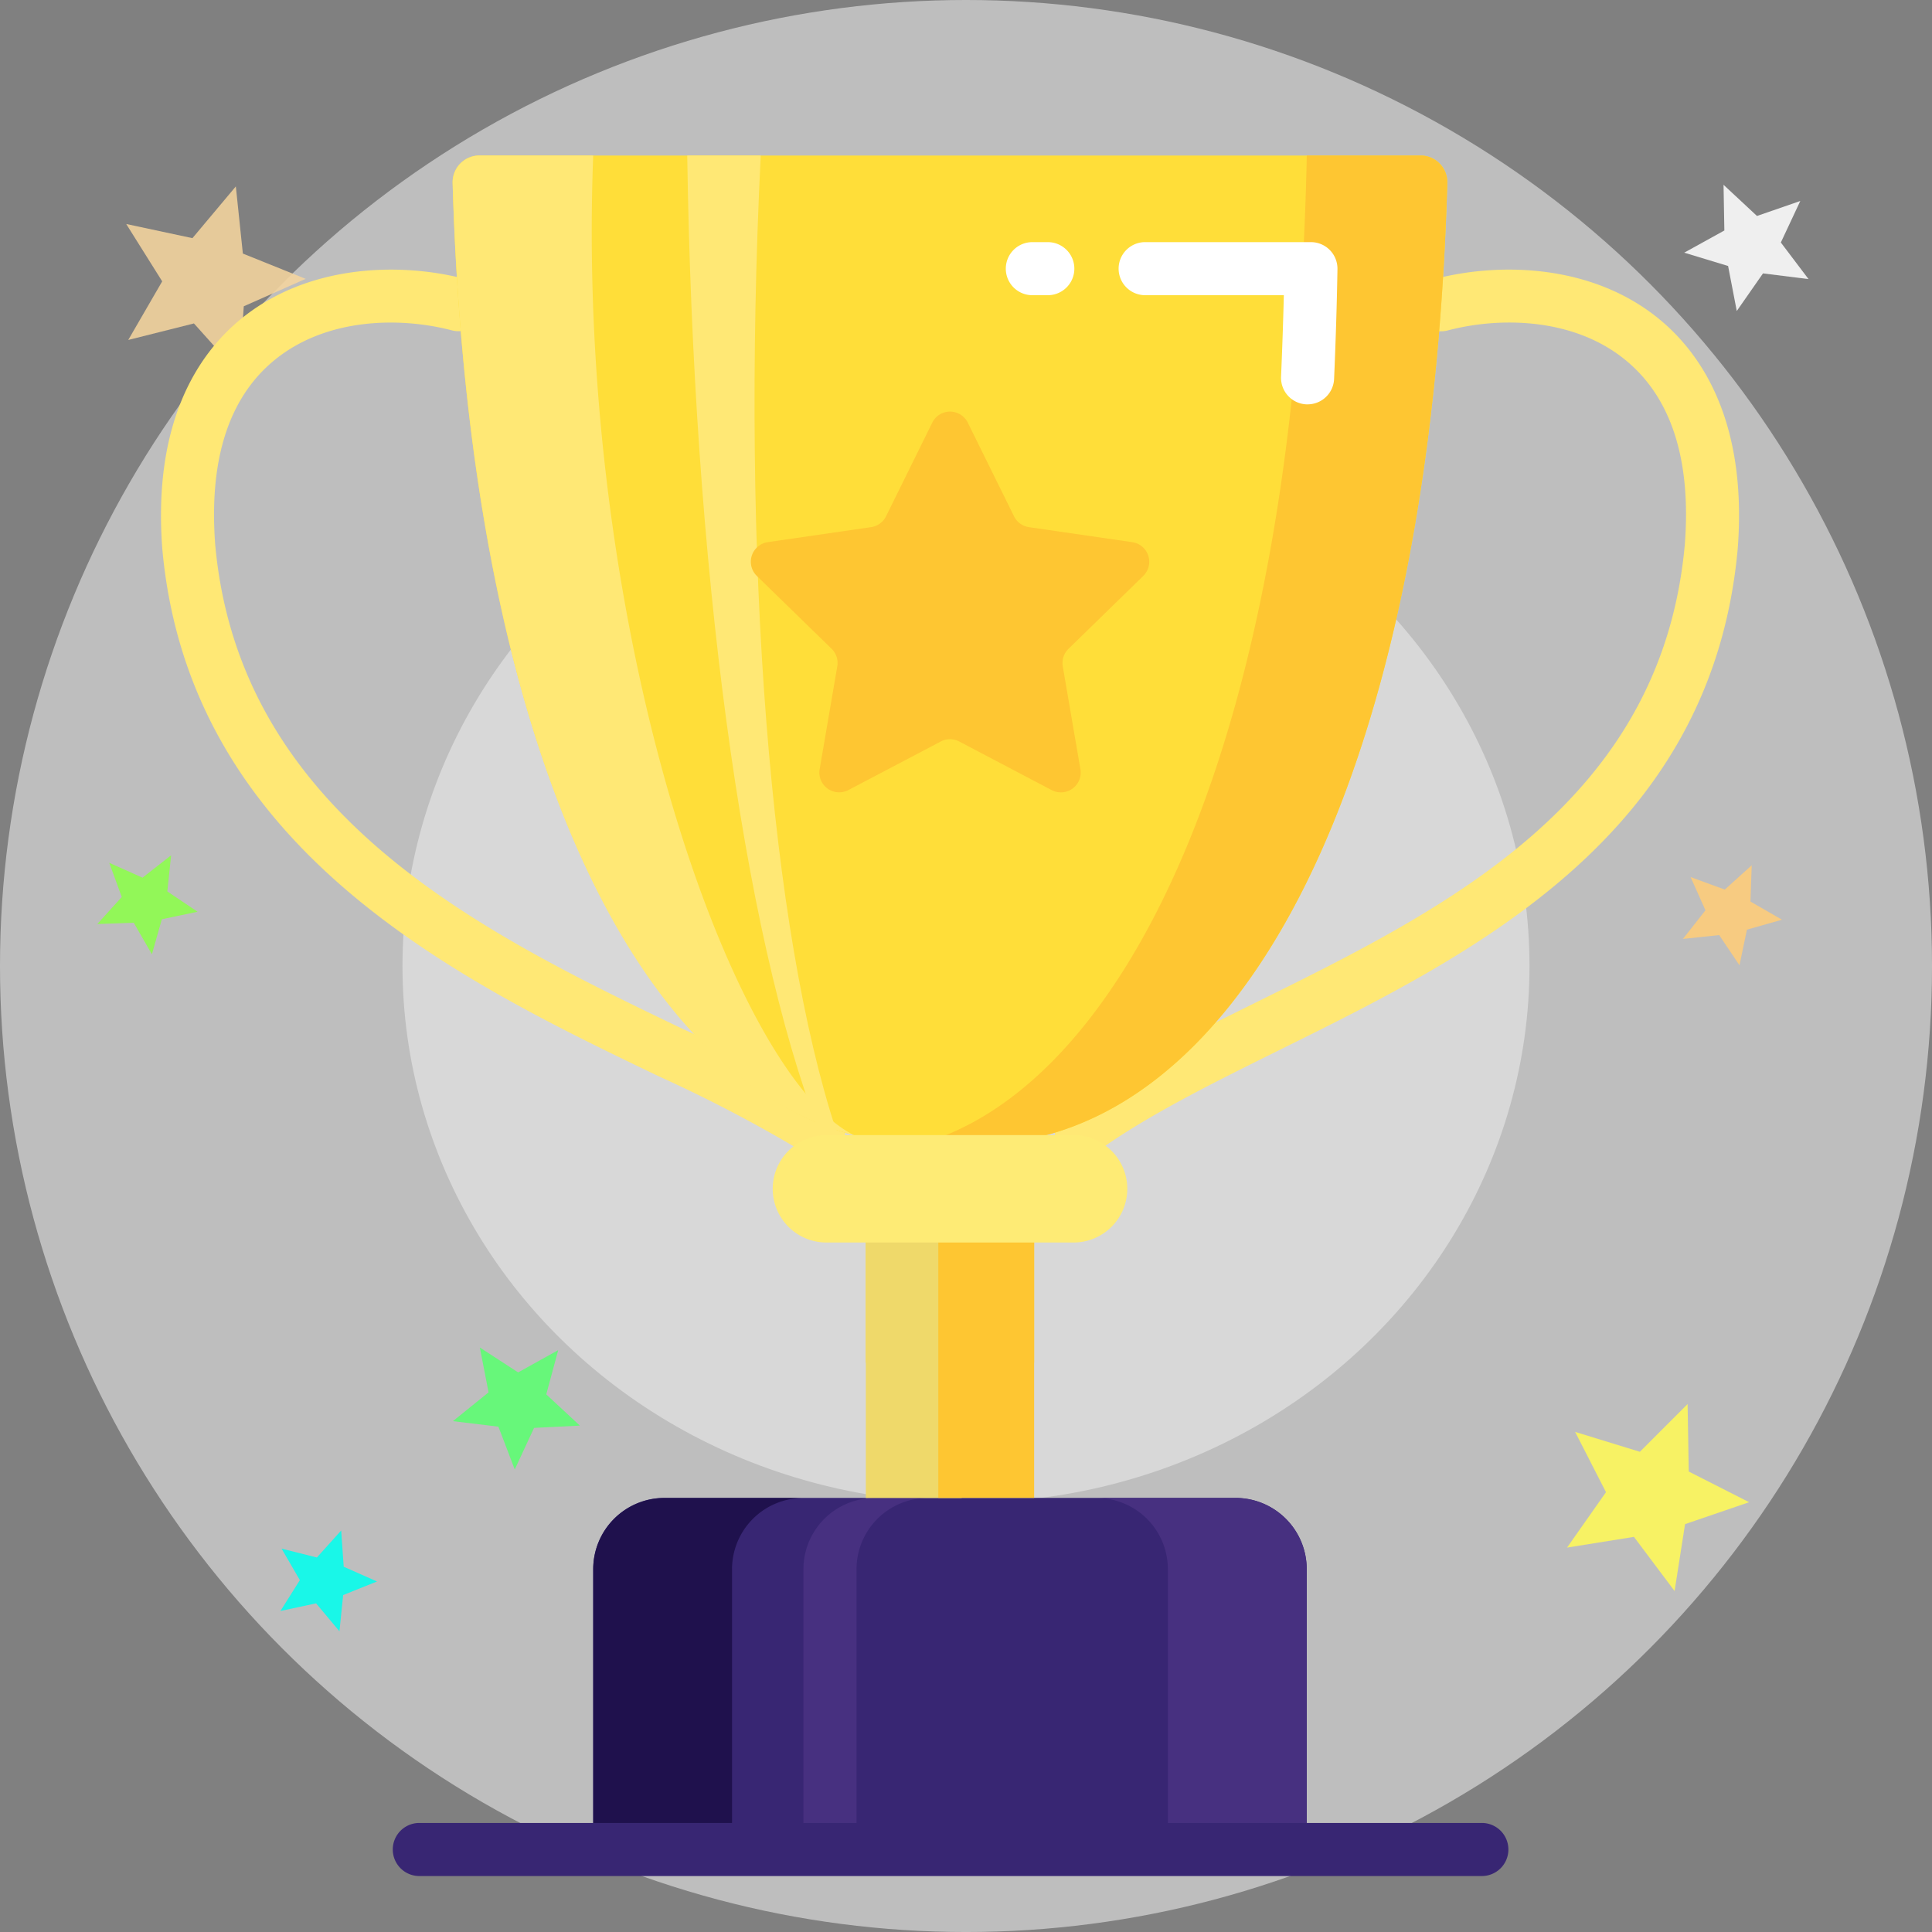 <svg xmlns="http://www.w3.org/2000/svg" width="163.001" height="163.001" viewBox="0 0 163.001 163.001"><rect x="0" y="0" width="163.001" height="163.001" fill="#808080" stroke="none"/><g transform="translate(-4155 -2942)"><circle cx="81.501" cy="81.501" r="81.501" transform="translate(4155 2942)" fill="#fff" opacity="0.49"/><ellipse cx="47.542" cy="45.278" rx="47.542" ry="45.278" transform="translate(4188.958 2978.223)" fill="#fff" opacity="0.4"/><g transform="translate(4161.792 2955.12)"><g transform="translate(0.001 0.292)" opacity="0.87" style="mix-blend-mode:hard-light;isolation:isolate"><path d="M7.918,12.09l4.893,2.953L11.516,9.477l4.319-3.741-5.693-.491L7.918,0,5.693,5.245,0,5.736,4.319,9.477,3.025,15.043Z" transform="translate(5.532 0) rotate(17)" fill="#f5d49d"/><path d="M7.918,12.09l4.893,2.953L11.516,9.477l4.319-3.741-5.693-.491L7.918,0,5.693,5.245,0,5.736,4.319,9.477,3.025,15.043Z" transform="translate(128.247 102.077) rotate(22)" fill="#fff956"/><path d="M5.357,8.18l3.311,2L7.792,6.412l2.922-2.531L6.862,3.549,5.357,0,3.852,3.549,0,3.881,2.922,6.412l-.876,3.766Z" transform="matrix(0.914, -0.407, 0.407, 0.914, 133.724, 4.358)" fill="#fff"/><path d="M5.357,8.18l3.311,2L7.792,6.412l2.922-2.531L6.862,3.549,5.357,0,3.852,3.549,0,3.881,2.922,6.412l-.876,3.766Z" transform="translate(29.249 103.272) rotate(-34)" fill="#5aff6f"/><path d="M4.256,6.5l2.63,1.587-.7-2.992L8.512,3.083,5.452,2.82,4.256,0,3.06,2.82,0,3.083,2.322,5.094l-.7,2.992Z" transform="translate(137.142 57.791) rotate(25)" fill="#fc7"/><path d="M4.256,6.5l2.63,1.587-.7-2.992L8.512,3.083,5.452,2.82,4.256,0,3.06,2.82,0,3.083,2.322,5.094l-.7,2.992Z" transform="translate(17.968 114.33) rotate(19)" fill="#0fe"/><path d="M4.256,6.5l2.63,1.587-.7-2.992L8.512,3.083,5.452,2.82,4.256,0,3.06,2.82,0,3.083,2.322,5.094l-.7,2.992Z" transform="matrix(0.875, 0.485, -0.485, 0.875, 3.92, 56.685)" fill="#8bff48"/></g><g transform="translate(6.792 0)" style="isolation:isolate"><path d="M81.9,80.742a2.239,2.239,0,0,1-1.312-4.053c4.567-3.295,10.21-6.089,16.187-9.047,15.981-7.908,34.094-16.871,36.053-38.589.54-7.081-1.115-12.3-4.921-15.472-4.388-3.66-10.66-3.73-15.063-2.575a2.238,2.238,0,1,1-1.137-4.329c5.487-1.441,13.375-1.283,19.068,3.467,3.426,2.857,7.337,8.52,6.515,19.28-2.186,24.245-22.339,34.219-38.53,42.231-5.8,2.873-11.287,5.586-15.553,8.662A2.226,2.226,0,0,1,81.9,80.742Zm-22.14,0a2.228,2.228,0,0,1-1.213-.359,120.314,120.314,0,0,0-12.28-6.441C29.558,65.911,6.671,54.91,4.375,29.456,3.551,18.665,7.462,13,10.888,10.143c5.693-4.748,13.576-4.906,19.066-3.465a2.238,2.238,0,0,1-1.137,4.329c-4.405-1.154-10.671-1.082-15.061,2.575C9.95,16.756,8.3,21.973,8.837,29.084,10.9,51.976,31.587,61.919,48.209,69.907A123.284,123.284,0,0,1,60.98,76.623a2.239,2.239,0,0,1-1.218,4.119Z" transform="translate(-4.264 3.748)" fill="#ffe875"/><path d="M80.747,81.832H20.554V58.179a6.009,6.009,0,0,1,6.009-6.009H74.739a6.009,6.009,0,0,1,6.009,6.009V81.832Z" transform="translate(15.914 61.085)" fill="#382673"/><path d="M38.29,52.174a6.008,6.008,0,0,0-6.025,6V81.828H20.552V58.176a6.008,6.008,0,0,1,6.025-6H38.29Z" transform="translate(15.912 61.09)" fill="#1f114d"/><path d="M38.98,52.174a6.008,6.008,0,0,0-6.025,6V81.828H28.475V58.176a6.008,6.008,0,0,1,6.025-6H38.98Zm31.955,6V81.828H59.222V58.176a6.008,6.008,0,0,0-6.025-6H64.933A6,6,0,0,1,70.935,58.176Z" transform="translate(25.726 61.09)" fill="#473080"/><path d="M99.176,3.9c-1.387,47.866-15.7,76.344-34.861,80.58v18.946h-14.2V84.478C30.96,80.242,16.642,51.764,15.255,3.9A2.259,2.259,0,0,1,17.5,1.58H96.929A2.259,2.259,0,0,1,99.176,3.9Z" transform="translate(9.35 -1.579)" fill="#ffde39"/><path d="M49.1,84.221h0C38.836,79.131,25.579,41.681,27.114,1.58H17.5A2.258,2.258,0,0,0,15.255,3.9C16.617,50.918,30.458,79.428,49.1,84.221Z" transform="translate(9.349 -1.58)" fill="#ffe875"/><path d="M36.665,83.83C31.146,67.05,28.595,36.078,30.3,1.58h-6.2c.505,34.406,4.6,65.383,11.106,82.25Z" transform="translate(20.298 -1.58)" fill="#ffe875"/><rect width="8.086" height="22.004" transform="translate(59.466 91.258)" fill="#efd96a"/><path d="M33.558,84.478v30.356h8.085V84.478C60.8,80.242,75.117,51.764,76.5,3.9A2.259,2.259,0,0,0,74.256,1.58H64.645C63.66,50.844,49.662,78.539,33.558,84.478Z" transform="translate(32.022 -1.579)" fill="#fec632"/><path d="M44.8,12.164l3.9,7.9a1.671,1.671,0,0,0,1.258.914l8.717,1.267a1.671,1.671,0,0,1,.926,2.851l-6.308,6.149a1.671,1.671,0,0,0-.481,1.479L54.3,41.4a1.671,1.671,0,0,1-2.425,1.762l-7.8-4.1a1.671,1.671,0,0,0-1.555,0l-7.8,4.1A1.671,1.671,0,0,1,32.3,41.4l1.489-8.682a1.671,1.671,0,0,0-.481-1.479L27,25.094a1.671,1.671,0,0,1,.926-2.851l8.717-1.267a1.671,1.671,0,0,0,1.258-.914l3.9-7.9A1.671,1.671,0,0,1,44.8,12.164Z" transform="translate(23.269 10.377)" fill="#fec632"/><path d="M52.7,47.563H31.851a4.534,4.534,0,0,1-4.534-4.534h0A4.534,4.534,0,0,1,31.851,38.5H52.7a4.534,4.534,0,0,1,4.534,4.534h0A4.534,4.534,0,0,1,52.7,47.563Z" transform="translate(24.291 44.147)" fill="#feeb75"/><path d="M38.362,9.322h1.305a2.239,2.239,0,0,0,0-4.477H38.362a2.239,2.239,0,1,0,0,4.477Zm9.519,0H59.533c-.057,2.344-.138,4.628-.234,6.876a2.239,2.239,0,0,0,2.14,2.333c.033,0,.066,0,.1,0a2.239,2.239,0,0,0,2.234-2.142c.129-3.006.232-6.082.284-9.269a2.24,2.24,0,0,0-2.239-2.276H47.88a2.239,2.239,0,1,0,0,4.477Z" transform="translate(35.199 2.464)" fill="#fff"/><path d="M104.862,68.9H15.216a2.239,2.239,0,0,1,0-4.477h89.645a2.239,2.239,0,1,1,0,4.477Z" transform="translate(6.53 76.259)" fill="#382673"/></g></g></g></svg>